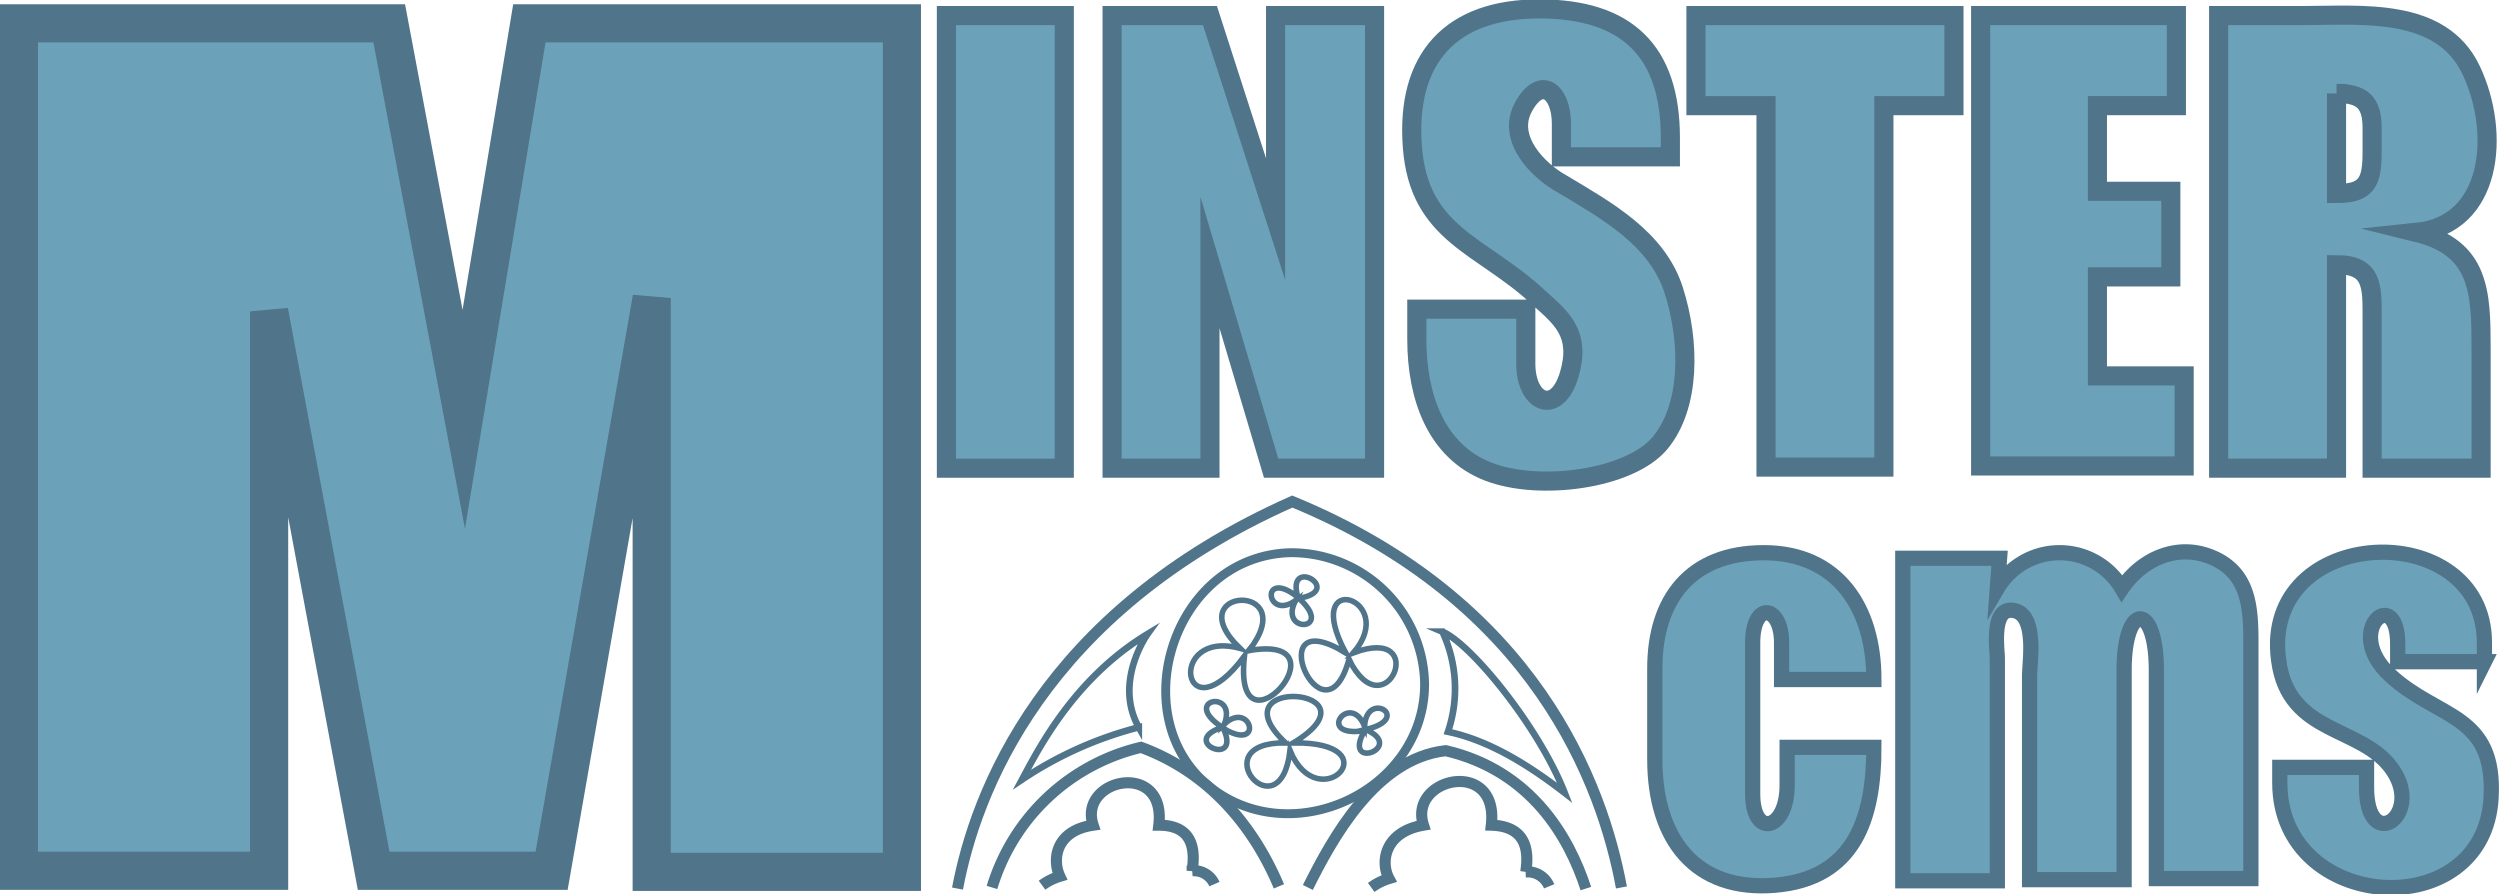 <svg xmlns="http://www.w3.org/2000/svg" width="224.8" height="80.4" viewBox="0 0 224.8 80.4"><defs><style>.a,.b,.c{fill:#6ba2b9;}.a,.b,.c,.d,.e,.f,.g{stroke:#50748a;stroke-miterlimit:10;}.a{stroke-width:3.43px;}.b{stroke-width:1.72px;}.c{stroke-width:1.37px;}.d,.e,.f,.g{fill:none;}.d{stroke-width:0.5px;}.e{stroke-width:0.8px;}.f{stroke-width:0.6px;}</style></defs><title>MinsterCMS_logo</title><path class="a" d="M1344.1,199.5v76.3h-22.5V224.2l-9,51.5h-16l-9.4-50.3v50.3h-22.5V199.5H1298l6.7,35.6,5.9-35.6h33.5Z" transform="translate(-1263 -197.4)"/><path class="b" d="M1358.7,198.8v40.7h-10.6V198.8h10.6Z" transform="translate(-1263 -197.4)"/><path class="b" d="M1386.6,198.8v40.7h-9.3l-5.5-18.5v18.5h-8.8V198.8h8.8l5.9,18.3V198.8h8.8Z" transform="translate(-1263 -197.4)"/><path class="b" d="M1413.2,211.5h-9.8v-3c0-2.8-1.8-4.4-3.4-1.5s1.4,5.8,3.4,6.9c4,2.4,8.6,4.9,10.1,9.6s1.5,10.4-1.2,13.7-10.9,4.4-15.5,2.6-6.4-6.6-6.4-11.9v-2.7h9.8v4.9c0,3.6,2.8,4.7,3.9,1s-0.7-5.1-2.7-6.9c-5.1-4.8-10.8-5.6-11.4-13.6s3.5-12.4,11.4-12.4,11.8,3.8,11.8,11.6v1.6Z" transform="translate(-1263 -197.4)"/><path class="b" d="M1438.7,198.8v8.1h-6.3v32.5h-10.6V206.9h-6.3v-8.1h23.1Z" transform="translate(-1263 -197.4)"/><path class="b" d="M1441.1,198.8h17.6v8.1h-7.1v7.7h6.6v7.7h-6.6v8.9h7.8v8.1h-18.3V198.8Z" transform="translate(-1263 -197.4)"/><path class="b" d="M1462.5,198.8h7.5c5.3,0,12.5-.8,15.2,4.9s1.9,13.9-4.9,14.6c5.7,1.4,5.8,5.4,5.8,10.5v10.7h-9.8V226c0-2.8.1-4.8-3.2-4.8v18.3h-10.6V198.8Zm10.6,7v9c2.7,0,3.2-1,3.2-3.7v-2.2C1476.3,206.6,1475.4,205.8,1473.1,205.8Z" transform="translate(-1263 -197.4)"/><path class="c" d="M1431.5,258.5h-8.3v-3.3c0-3.4-2.6-3.8-2.6,0v13.6c0,4,3.1,3.3,3.1-.8v-3.4h7.8c0,6.3-1.7,11.8-8.9,12.4s-10.8-4.2-10.8-11.3v-8.2c0-6.2,3.2-10.4,9.8-10.4S1431.5,252,1431.5,258.5Z" transform="translate(-1263 -197.4)"/><path class="c" d="M1442.8,247.6l-0.2,2.7a6.5,6.5,0,0,1,11.2,0c1.9-2.8,5.3-4.2,8.5-2.6s3.1,5,3.1,8.2v20.5h-8.5V257.7c0-6.2-2.9-6.2-2.9,0v18.8h-8.5V258.2c0-1.3.7-5.5-1.4-5.9s-1.5,3.5-1.5,4.3v20h-8.5V247.6h8.7Z" transform="translate(-1263 -197.4)"/><path class="c" d="M1486.4,256.9h-7.8v-1.6c0-5.4-5-1.2-.7,2.8s9.5,3.4,9.1,11c-0.6,11.6-19,10.4-19-1.3v-1.4h7.8v1.8c0,6,5.1,2.6,2.4-1.5s-9.4-3.1-10.3-9.9c-1.7-12.3,18.5-13.1,18.5-1.6v1.7Z" transform="translate(-1263 -197.4)"/><path class="d" d="M1379,264.9c2.6,6.2,9.3-.8.3-0.7,8.2-5-7.2-6.1-.7,0C1371,264.1,1378.1,272.5,1379,264.9Z" transform="translate(-1263 -197.4)"/><path class="d" d="M1374.5,255.7c-6.7-1.8-5.2,8.2.4,0.7-1.1,9.9,9.6-2.1.4-.5C1380.2,249.6,1368.8,250.2,1374.5,255.7Z" transform="translate(-1263 -197.4)"/><path class="d" d="M1384.7,256.1c4.2-4.9-4.8-7.7-.7,0-7.9-4.8-2,8.9.3,0.6C1387.6,263.3,1391.7,253.5,1384.7,256.1Z" transform="translate(-1263 -197.4)"/><path class="d" d="M1385.7,262.7c-1.3-3.2-4.5,1.1,0,.4-2.1,3.7,3.8,1.5.1-.1C1390.1,262,1385.9,259.4,1385.7,262.7Z" transform="translate(-1263 -197.4)"/><path class="d" d="M1373.1,262.5c1.2-3.2-4-2.2-.2.3-4,1.3,1.8,3.7.1,0.1C1376.7,265.1,1375.5,260.3,1373.1,262.5Z" transform="translate(-1263 -197.4)"/><path class="d" d="M1379.5,251.4c-1.6,3,3.6,2.8.3-.2,4.2-.7-1.2-3.9-0.1-0.1C1376.3,248.4,1376.8,253.3,1379.5,251.4Z" transform="translate(-1263 -197.4)"/><path class="e" d="M1391.1,258.9c0,9.7-12.2,15.3-19.6,9s-3-20.5,7.5-20.8A12,12,0,0,1,1391.1,258.9Z" transform="translate(-1263 -197.4)"/><path class="f" d="M1403.7,268.7c-2.3-5.9-8.4-13.4-11-14.5a12.1,12.1,0,0,1,.5,9C1397,264,1400.6,266.3,1403.7,268.7Z" transform="translate(-1263 -197.4)"/><path class="f" d="M1354.9,267.5c1.5-2.8,4.7-9.1,11.3-13.1,0,0-3.1,4.3-.8,8.4A34.2,34.2,0,0,0,1354.9,267.5Z" transform="translate(-1263 -197.4)"/><path class="g" d="M1408.8,277.2c-1.7-9.2-7.7-25.7-29.6-34.7-22.5,10-28.5,26.3-30.1,34.8" transform="translate(-1263 -197.4)"/><path class="g" d="M1378,277.1c-1.6-3.8-5.1-9.8-12.4-12.5a18.4,18.4,0,0,0-13.4,12.6" transform="translate(-1263 -197.4)"/><path class="g" d="M1405.6,277.3c-1.5-4.6-4.9-10.6-12.6-12.4-6.3.7-10.2,7.9-12.4,12.3" transform="translate(-1263 -197.4)"/><path class="g" d="M1386.3,277.2a5.4,5.4,0,0,1,1.6-.8c-0.8-1.5-.4-4.2,3.1-4.8-1.4-4.3,6.8-6.1,6.1,0,3.5,0.1,3.3,2.8,3.1,4.2a2.1,2.1,0,0,1,2.1,1.3" transform="translate(-1263 -197.4)"/><path class="g" d="M1356.7,277a5.3,5.3,0,0,1,1.6-.8c-0.7-1.5-.4-4.1,3-4.6-1.4-4.2,6.6-5.9,5.9,0,3.4,0,3.2,2.7,3,4.1a2,2,0,0,1,2,1.2" transform="translate(-1263 -197.4)"/></svg>